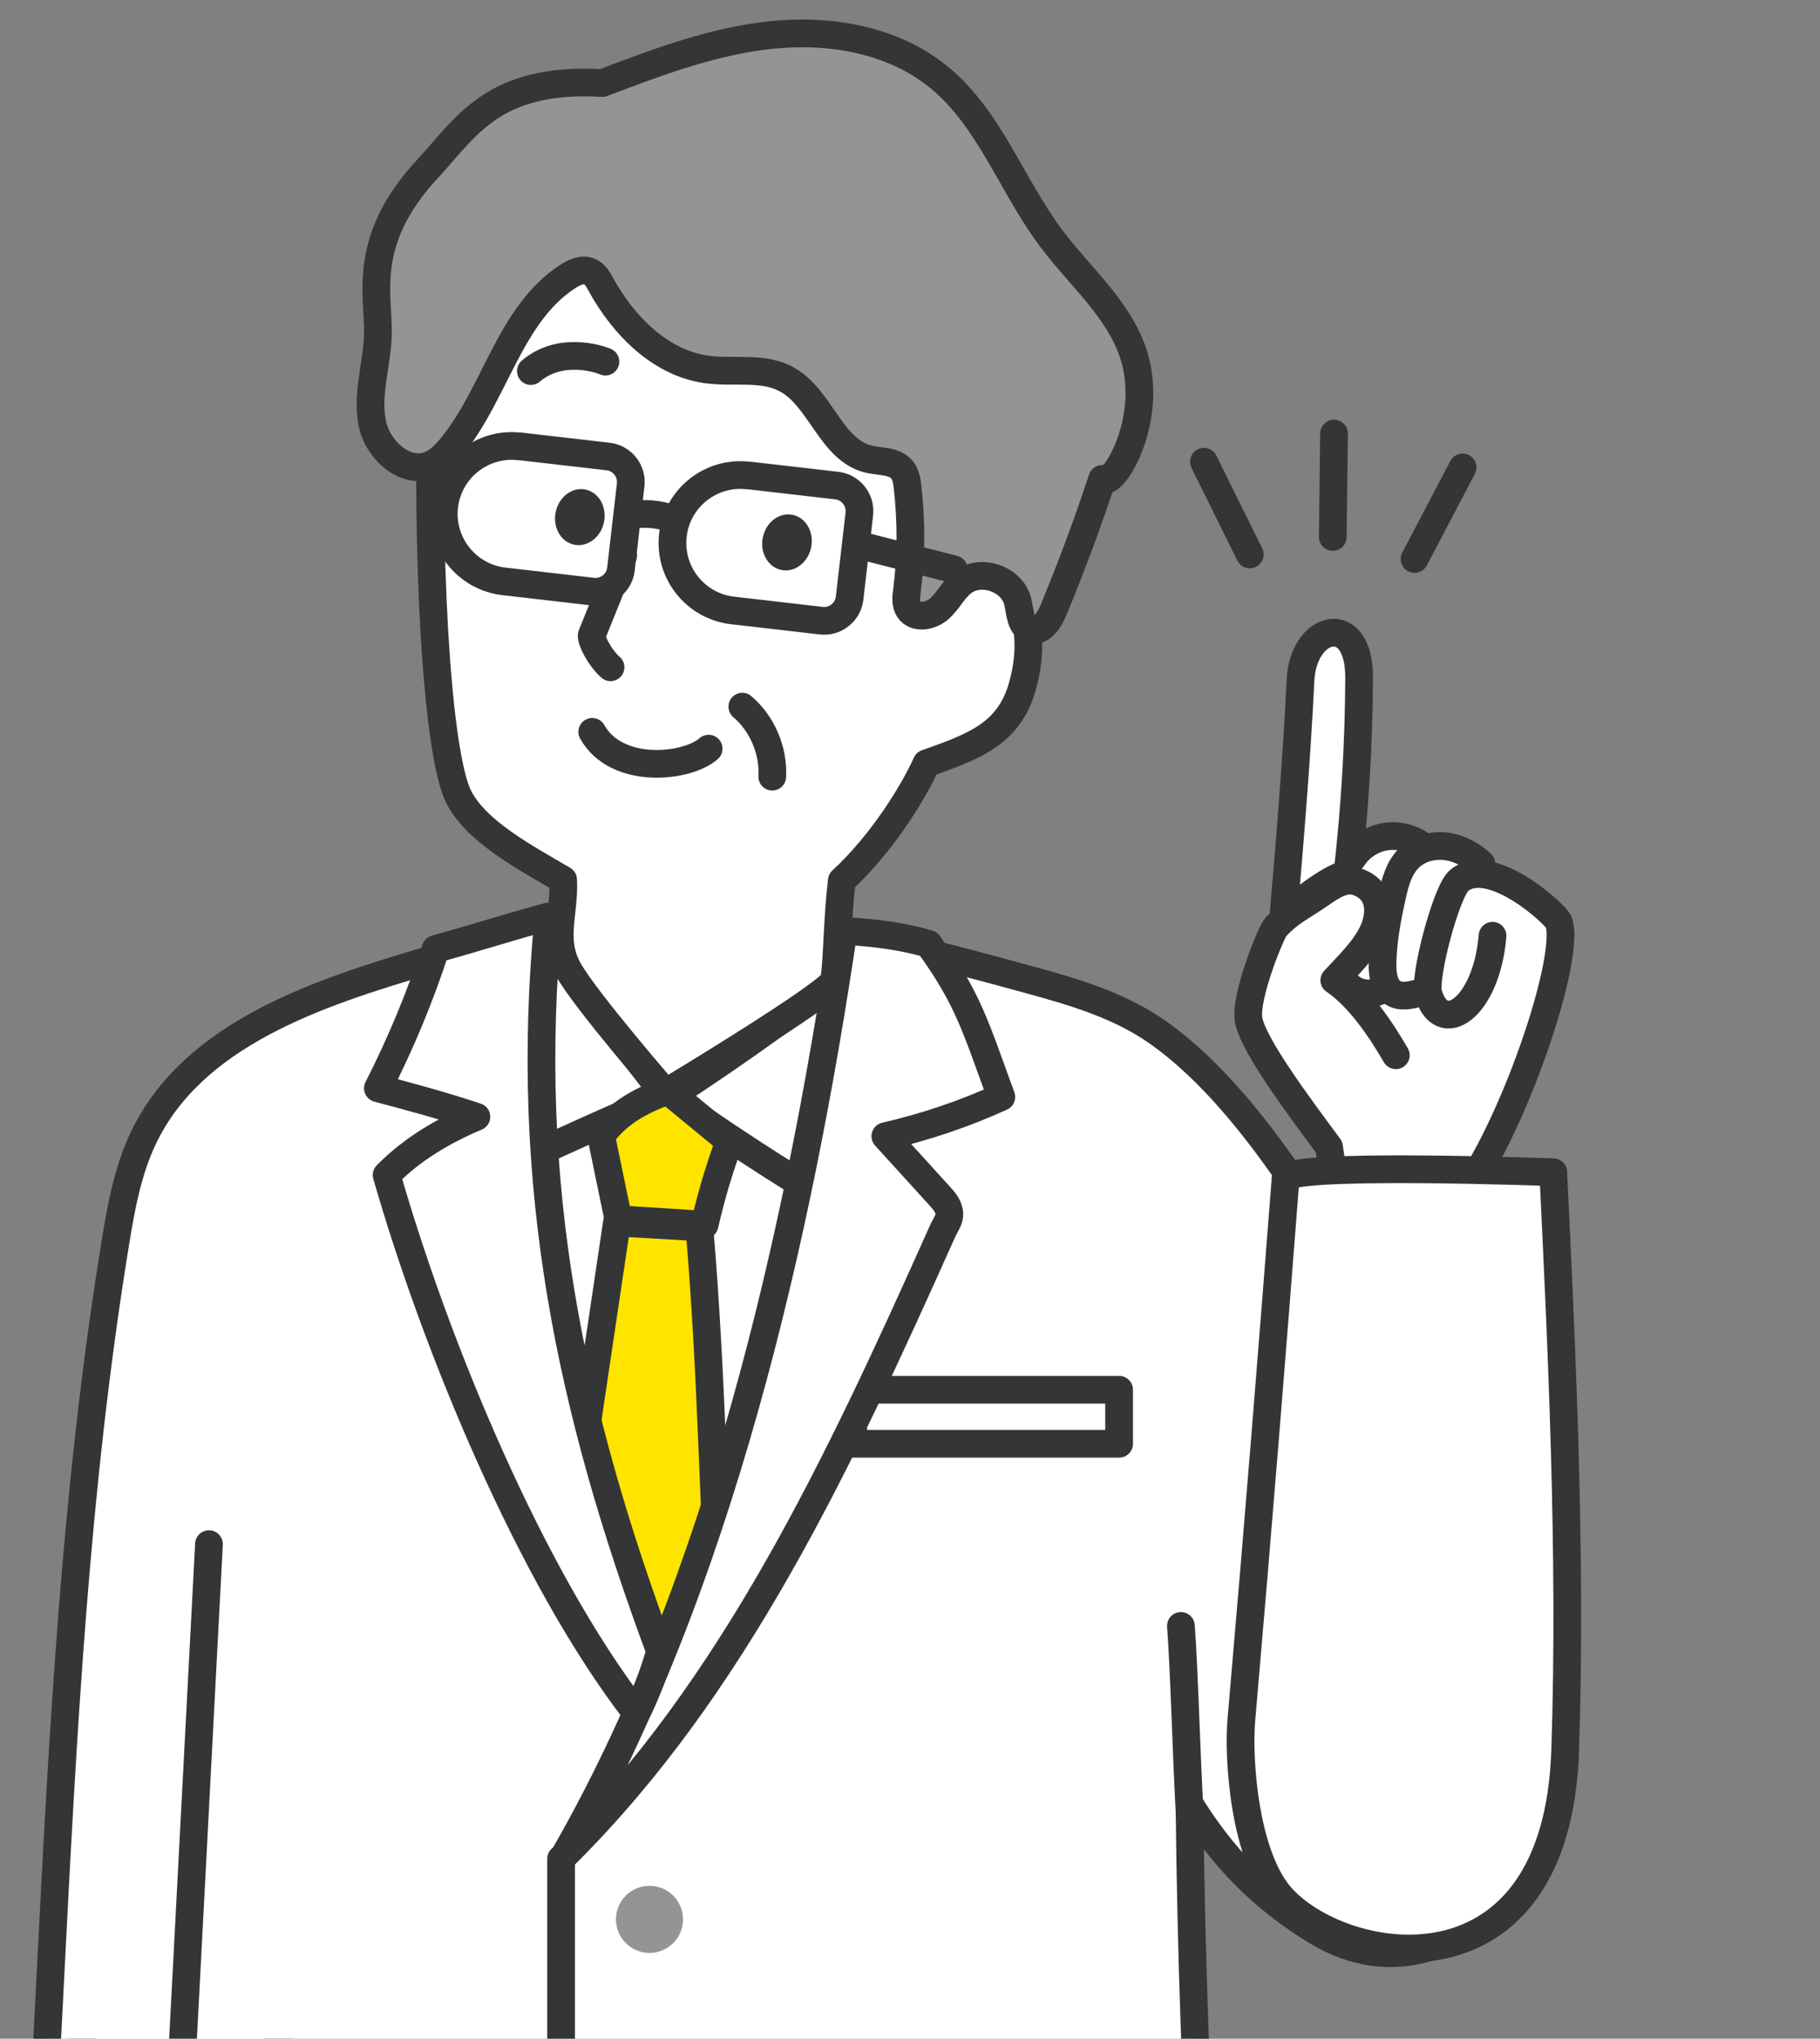 <?xml version="1.0" encoding="UTF-8"?>
<svg id="_レイヤー_2" data-name="レイヤー 2" xmlns="http://www.w3.org/2000/svg" xmlns:xlink="http://www.w3.org/1999/xlink" viewBox="0 0 131.34 147.08">
  <rect x="0" y="0" width="131.34" height="147.08" fill="#808080" stroke="none"/>
  <defs>
    <style>
      .cls-1, .cls-2 {
        fill: #fff;
      }

      .cls-3 {
        fill: #343537;
      }

      .cls-4 {
        fill: #ffe400;
      }

      .cls-4, .cls-2, .cls-5, .cls-6 {
        stroke: #343537;
        stroke-linecap: round;
        stroke-linejoin: round;
        stroke-width: 2px;
      }

      .cls-5, .cls-7 {
        fill: none;
      }

      .cls-8 {
        clip-path: url(#clippath);
      }

      .cls-9, .cls-6 {
        fill: #949494;
      }
    </style>
    <clipPath id="clippath">
      <rect class="cls-7" width="131.34" height="147.08"/>
    </clipPath>
  </defs>
  <g id="_レイヤー_1-2" data-name="レイヤー 1">
    <g class="cls-8">
      <g>
        <path class="cls-2" d="m6.31,181.49c-.53,3.86-.67,7.2.73,10.47,1.11,2.6,2.66,4,3.88,3.18,1.79-1.21.24-5.1.29-6.12.09-1.95.53-3.14,1.63-4.5,2.26-2.8,3.01-7.73,2.11-9.44.69-5.03,1.59-10.03,2.75-15.5,5.63-26.38,5.03-40.93,6.94-45.88.2-.53-17.03-4.36-17.03-4.36,0,0-.66,16.44-1.76,25.15-.08.64-.12,1.27-.11,1.92.19,11.24.39,23.28.75,34.52-2.33,4.29-4.34,8.17-5.62,13.09-.54,2.1,2.51,11.38,6.58,17.5,1.83,2.76,3.65,1.65,3.55.09-.04-.61-3.17-7.05-3.21-8.21.58,2.05,1.46,4.02,2.59,5.83.5.8,1.29,1.66,2.2,1.44.69-.17,1.1-.95,1.09-1.66s-1.26-2.25-2.03-4.91c.49,2.46,1.61,3.03,2.06,3.22.8.34,1.73-.4,1.92-1.26s-.12-1.73-.43-2.54c-1-2.64-1.99-5.27-2.99-7.91.85,2.09,1.71,4.17,2.56,6.26.18.44.43.93.89,1.03.28.06.57-.06.8-.23.57-.43.81-1.18.8-1.89s-.25-1.4-.48-2.07c-.93-2.72-1.42-4.09-2.35-6.81"/>
        <path class="cls-1" d="m112.47,66.36c-.89,6.56-2.69,13-5.34,19.09,0,0,6,36.81,6,37.12.09,29.9-23.52,9.12-30.87,1.11,2.39-3.84,6.33-7.19,11.65-7.45.28.2,3.95-17.61,2.61-32.83-2.23-3.05-4.44-6.03-5.91-8.26-.72-1.09-.04-5.35,1-7.12,2.49-4.21.21-13.91,2.52-20.75.89-2.66,3.54-2.23,3.99-.55.36,1.34-.18,10.1-.83,14.18,3.13-1.39,5.93-.65,7.02-.08,3.32,1.76,5.49,3.51,8.16,5.54Z"/>
        <path class="cls-5" d="m100.73,76.13c-1.1-1.9-2.63-4.17-4.44-5.41.98-1.07,2.23-2.24,2.82-3.57.5-1.12.67-2.89-1.18-3.54-.87-.3-1.76.28-2.52.8-1.73,1.19-2.28,1.35-3.34,2.46-.34.36-2.23,5.02-1.97,6.66.28,1.78,3.46,6.05,5.81,9.22,2.85,18.22-3.04,33.55-1.38,43.08"/>
        <path class="cls-5" d="m92.6,66.27c.45-5.22.97-11.37,1.25-17.18.19-4.06,4.25-5.03,4.23-.2s-.31,9.54-.86,14.28c-.23-.43-3.43,1.64-4.61,3.11Z"/>
        <path class="cls-5" d="m107.71,67.51c-.45,5.27-3.71,7.39-4.64,4.16-.33-1.16,1.3-7.4,2.24-8.16,2.28-1.84,7,2.48,7.18,3.02.77,2.25-2.26,11.74-5.49,17.43,2,18.8,6.76,37.51,5.8,44.32-1.12,7.98-8.8,17.74-31.46-4.29"/>
        <path class="cls-5" d="m106.9,62.31c-.7-.64-1.58-1.12-2.53-1.25-.95-.12-1.97.14-2.66.81-.76.73-1.04,1.81-1.26,2.83-.36,1.62-.67,3.26-.68,4.92,0,.76.12,1.63.78,2.02.54.32,1.22.17,1.83,0"/>
        <path class="cls-5" d="m102.54,60.95c-.77-.54-1.76-.75-2.68-.57s-1.75.75-2.26,1.54"/>
        <path class="cls-5" d="m97.12,70.87c.56.79,1.75,1.04,2.59.54"/>
        <path class="cls-2" d="m90.83,251.37c.37-47.3-4.56-77.83-4.99-121.22,1.69,2.67,4.16,6.12,9.16,9.17,10.73,6.55,21.5-8.48,15.93-20.09-6.45-13.44-16.19-37.1-27.59-44.9-2.8-1.91-6.13-2.85-9.4-3.74-6.07-1.66-12.19-3.31-18.46-3.77-8.26-.61-16.52.83-24.63,2.48-8.07,2.37-16.92,5.33-20.49,12.77-1.13,2.36-1.61,4.97-2.03,7.56-2.88,17.6-3.8,35.46-4.71,53.27-.54,10.64-1.09,21.28-1.63,31.91,4.66.51,6.36-.49,9.87-.27-.44,31.85-1.13,50.41-.97,77.42,23.34,7.27,54.38,8.49,79.96-.57Z"/>
        <line class="cls-5" x1="40.49" y1="134.1" x2="40.49" y2="257.54"/>
        <line class="cls-5" x1="11.78" y1="174.32" x2="15.08" y2="111.4"/>
        <path class="cls-5" d="m85.86,131c-.26-4.72-.39-10.36-.64-13.7"/>
        <circle class="cls-9" cx="46.87" cy="138.47" r="2.42"/>
        <path class="cls-2" d="m112.1,84.57s-19.86-.74-19.33.51c-1.05,13.48-1.85,23.58-3.19,39.03-.24,2.8.22,9.94,2.99,12.88,4.65,4.94,19.77,7.41,20.38-10.7.48-14.18-.27-29.41-.86-41.72Z"/>
        <path class="cls-2" d="m63.59,68.06c-4.9,3.94-10,7.63-15.28,11.06,3.24,2.29,6.55,4.48,9.93,6.56,1.61-5.86,3.33-11.69,5.35-17.61Z"/>
        <path class="cls-2" d="m48.03,79.07c-3.17-4.12-6.33-8.24-9.5-12.36-.44,5.63-.67,11.27-.71,16.91,3.25-1.49,6.5-2.98,10.21-4.54Z"/>
        <path class="cls-4" d="m43.38,81.95c.38,1.85.77,3.7,1.15,5.56.03.13.06.26.15.35.11.11.28.12.43.13,1.91.12,3.83.24,5.74.37.46-2.04,1.06-4.06,1.79-6.02-1.33-1.09-2.66-2.19-3.99-3.28-.15-.12-.31-.25-.5-.27-.17-.02-.33.04-.49.1-1.65.65-3.21,1.54-4.28,3.07Z"/>
        <path class="cls-4" d="m47.02,122.19c1.22-.73,2.45-1.47,3.64-2.25.32-.21.63-.42.94-.63.13-.09.26-.2.4-.27.03-.02.07.27.11.25-.65-10.32-.71-19.8-1.64-30.75l-5.95-.34-4.02,27.02c2.11,2.38,4.27,4.72,6.52,6.98Z"/>
        <rect class="cls-2" x="61.57" y="100.26" width="19.19" height="3.9"/>
        <path class="cls-2" d="m60.87,67.18c-3.26,22-9.03,47.4-20.13,66.67,12.15-12.05,19.68-28.03,27.3-45.07.18-.4.48-.76.47-1.2-.01-.52-.38-.95-.73-1.33-1.3-1.43-2.59-2.85-3.89-4.28,2.88-.66,5.69-1.61,8.37-2.83-1.84-5-2.35-7.04-5.25-11.04-2.81-.85-6.15-.93-6.15-.93Z"/>
        <path class="cls-2" d="m47.64,119.14c-6.44-17.35-9.94-33.61-8.06-53.02-2.67.71-5.3,1.56-8.14,2.34-1.12,3.45-2.52,6.82-4.17,10.05,2.37.63,4.75,1.27,7.11,2.06-2.4,1.01-4.66,2.35-6.48,4.2,3.55,12.37,10.4,28.96,18.02,38.82,0,0,.99-1.85,1.71-4.46Z"/>
        <path class="cls-1" d="m49.42,11.37c6.84,9.02,10.14,20.02,20.6,24.35-.64,1.64-1.19,3.33-1.49,5.07,7.95-1.98,8.24,11.92-2.17,14.79-1.09,2.21-4.5,6.94-5.72,8.2-.08,4.22-.27,6.51-.17,6.91.07.27-12.2,7.53-12.2,7.53,0,0-5.13-4.23-7.51-9.22-.19-.39.24-3.89.04-5.6-2.36-2.22-6.97-3.36-8.16-6.38-1.35-3.41-1.64-25.83-1.35-26.63,1.43-3.99,15.42-17.43,18.13-19.02Z"/>
        <path class="cls-5" d="m66.76,43.72l.12-.1c3.56-5.66,8.94-1.04,6.87,6-.99,3.38-3.57,4.27-6.89,5.45-.94,2.1-3.23,5.81-6.11,8.46-.32,2.63-.32,5.55-.54,7.17-.12.88-12.18,8.13-12.18,8.13,0,0-5.74-6.62-6.99-8.83s-.28-4.1-.4-6.53c-2.87-1.68-6.26-3.49-7.53-5.96-1.33-2.59-2.35-13.8-2.02-30.26"/>
        <path class="cls-5" d="m44.97,40.08c-.82,2.21-1.34,3.46-2.26,5.73-.11.26.52,1.6,1.35,2.33"/>
        <path class="cls-5" d="m42.74,52.8c1.75,3.13,6.84,2.59,8.4,1.21"/>
        <path class="cls-5" d="m53.57,50.98c1.44,1.23,2.26,3.16,2.16,5.05"/>
        <path class="cls-6" d="m79.54,34.55c-1.06,3.22-2.24,6.39-3.54,9.52-.3.72-.89,1.58-1.64,1.35-.75-.24-.73-1.28-.92-2.04-.4-1.6-2.63-2.39-3.95-1.39-.67.51-1.05,1.33-1.67,1.9s-1.76.79-2.23.08c-.26-.39-.2-.9-.14-1.36.32-2.49.33-5.01.04-7.5-.05-.43-.12-.88-.39-1.21-.54-.67-1.56-.58-2.39-.77-2.76-.64-3.49-4.47-5.99-5.79-1.7-.9-3.77-.43-5.67-.68-3.37-.44-6.04-3.15-7.68-6.12-.2-.37-.42-.77-.81-.94-.51-.23-1.09.03-1.56.33-4.26,2.74-5.25,8.53-8.5,12.41-.4.48-.85.93-1.42,1.18-1.82.78-3.84-1.06-4.22-3s.24-3.92.39-5.9c.24-2.94-1.48-6.99,3.65-12.49,2.73-2.93,4.67-6.59,12.57-6.14,3.98-1.51,8.01-3.04,12.25-3.47,4.23-.43,8.76.36,12.05,3.06,3.67,3.01,5.25,7.84,8.1,11.63,2.16,2.87,5.15,5.33,6.06,8.8,1.21,4.61-1.68,9.26-2.37,8.56Z"/>
        <path class="cls-2" d="m36.92,32.36h6.44c1.02,0,1.85.83,1.85,1.85v6.11c0,1.02-.83,1.85-1.85,1.85h-6.44c-2.71,0-4.9-2.2-4.9-4.9h0c0-2.71,2.2-4.9,4.9-4.9Z" transform="translate(4.52 -4.18) rotate(6.58)"/>
        <path class="cls-2" d="m53.42,34.46h6.44c1.02,0,1.85.83,1.85,1.85v6.11c0,1.02-.83,1.85-1.85,1.85h-6.44c-2.71,0-4.9-2.2-4.9-4.9h0c0-2.71,2.2-4.9,4.9-4.9Z" transform="translate(4.87 -6.06) rotate(6.58)"/>
        <path class="cls-5" d="m62.1,39.35c2.24.57,4.49,1.15,6.73,1.72"/>
        <path class="cls-5" d="m38.31,26.77c2.11-1.79,4.87-.9,5.38-.68"/>
        <path class="cls-5" d="m45.56,37.15c.98-.16,1.99-.06,2.92.26"/>
        <ellipse class="cls-3" cx="56.79" cy="39.13" rx="2.03" ry="1.78" transform="translate(7.31 87.17) rotate(-78.72)"/>
        <ellipse class="cls-3" cx="41.84" cy="37.31" rx="2.03" ry="1.78" transform="translate(-2.93 71.04) rotate(-78.72)"/>
        <g>
          <path class="cls-5" d="m86.88,33.31l3.31,6.69-3.31-6.69Z"/>
          <path class="cls-5" d="m96.27,31.28l-.09,7.46.09-7.46Z"/>
          <path class="cls-5" d="m105.55,33.72l-3.47,6.61,3.47-6.61Z"/>
        </g>
      </g>
    </g>
  </g>
</svg>